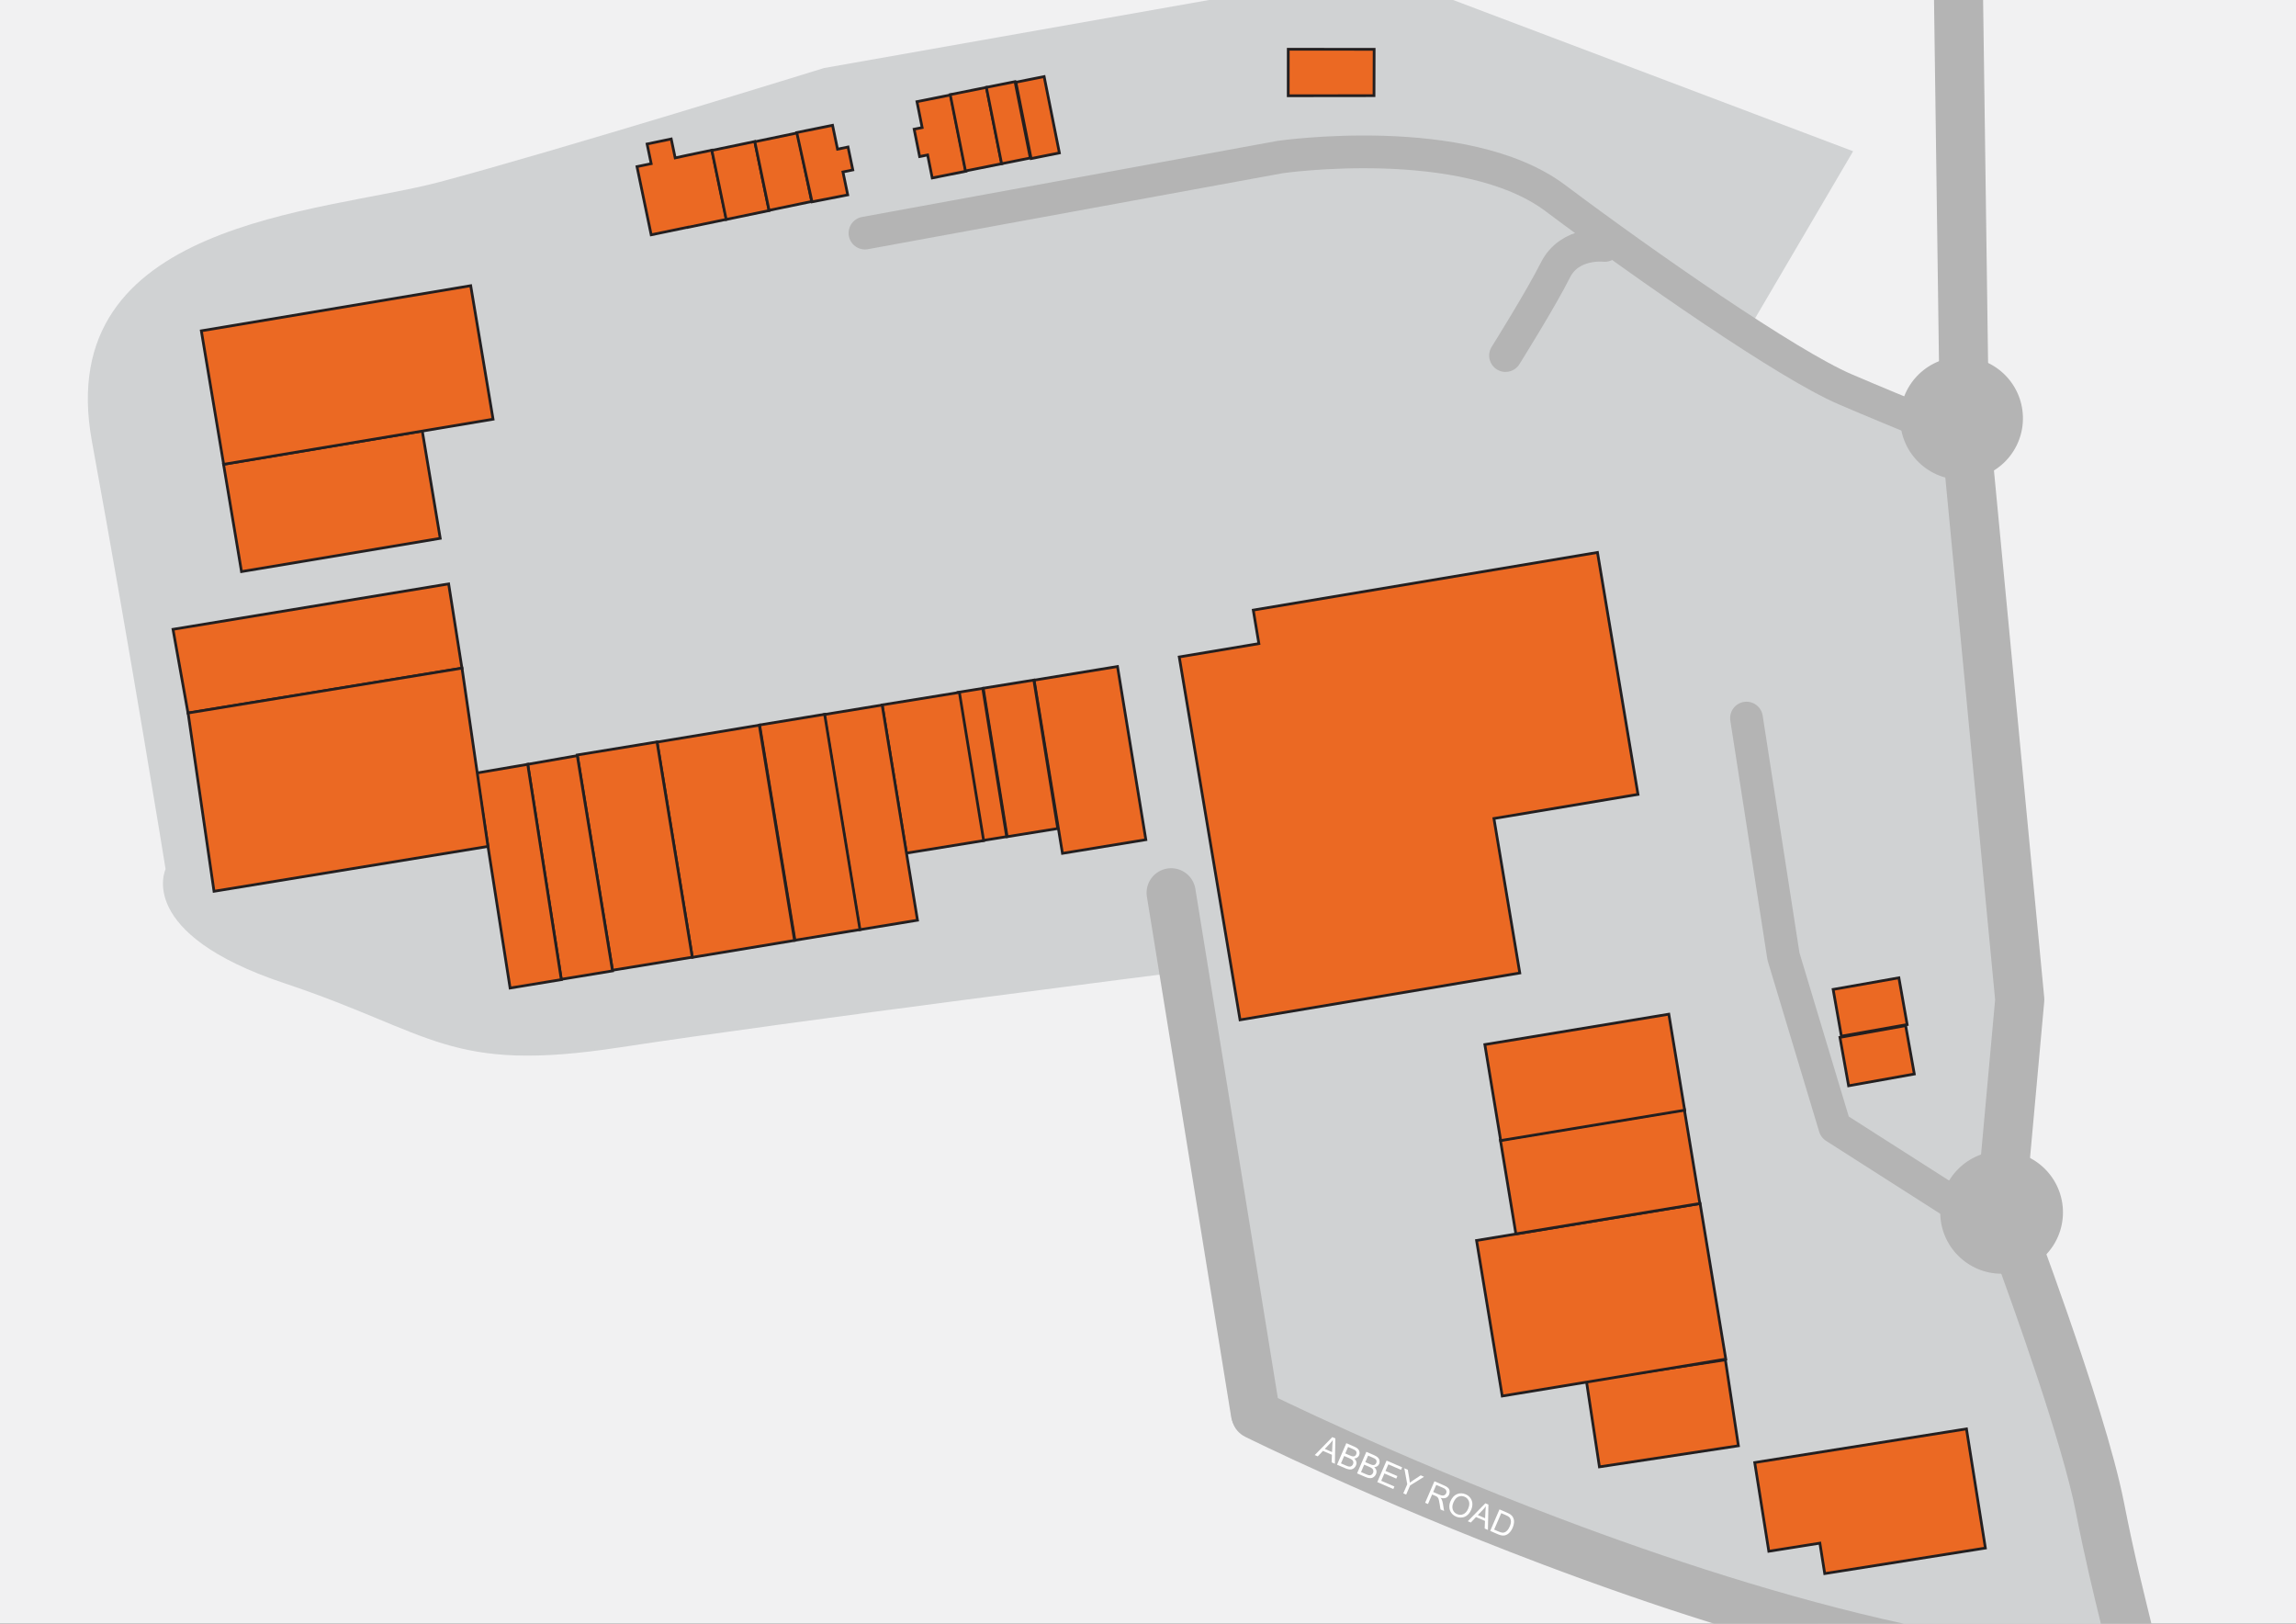 <?xml version="1.0" encoding="utf-8"?>
<!-- Generator: Adobe Illustrator 25.1.0, SVG Export Plug-In . SVG Version: 6.00 Build 0)  -->
<svg version="1.1" baseProfile="tiny" xmlns="http://www.w3.org/2000/svg" xmlns:xlink="http://www.w3.org/1999/xlink" x="0px"
	 y="0px" width="841.89px" height="595.276px" viewBox="0 0 841.89 595.276" overflow="visible" xml:space="preserve">
<rect x="0" y="0" width="841.89" height="595.276" fill="#333333" stroke="none"/>
<g id="Background">
	<rect fill="#F1F1F2" width="841.89" height="595.275"/>
</g>
<g id="Site_Area">
	<path fill="#D0D2D3" d="M443.327,0L302.122,24.952c0,0-98.478,30.502-141.182,41.832c-42.703,11.33-142.053,13.944-127.238,94.993
		c14.815,81.049,27.017,156.869,27.017,156.869s-11.329,23.53,43.575,41.832c54.903,18.302,60.132,33.116,122.88,23.529
		c62.748-9.586,207.422-27.888,207.422-27.888l4.631-0.94c0,0,1.123,39.336,10.715,81.168
		c9.587,41.832-16.745,92.872,94.474,114.116c36.9,7.049,94.239,31.969,122.308,44.811h110.658
		c-6.211-24.141-28.084-81.984-37.529-151.191c-3.775-27.657-5.153-56.764-7.685-85.417c-9.144-103.5-12.657-200.885-12.657-200.885
		l-80.615-33.151l40.602-69.177L532.836,0.001"/>
</g>
<g id="Roads">
	<path fill="none" stroke="#B4B4B4" stroke-width="12" stroke-linecap="round" stroke-linejoin="round" d="M317.162,85.453
		l152.211-27.877c0,0,67.809-9.794,100.959,15.069c33.15,24.862,85.136,61.026,106.232,70.067
		c21.097,9.041,47.466,19.59,47.466,19.59"/>
	
		<line fill="none" stroke="#B4B4B4" stroke-width="18" stroke-linecap="round" stroke-linejoin="round" x1="460.299" y1="517.884" x2="429.427" y2="327.302"/>
	<path fill="none" stroke="#B4B4B4" stroke-width="12" stroke-linecap="round" stroke-linejoin="round" d="M588.414,89.974
		c0,0-12.808-1.508-18.082,9.041c-5.274,10.548-18.293,31.333-18.293,31.333"/>
	<polyline fill="none" stroke="#B4B4B4" stroke-width="12" stroke-linecap="round" stroke-linejoin="round" points="640.4,263.261 
		653.962,350.659 672.798,413.192 735.332,453.124 	"/>
	<path fill="#B4B4B4" d="M711.304,154.116l20.262,212.387l-6.706,73.751c-0.124,1.362,0.066,2.748,0.557,4.028
		c0.005,0.014,1.815,4.747,4.661,12.454c4.27,11.557,10.836,29.722,16.944,48.157c6.106,18.4,11.763,37.225,14.133,49.41
		c3.431,17.538,6.685,30.74,9.039,40.347c0.053,0.213,0.102,0.415,0.153,0.625h18.525c-2.433-10.105-6.092-24.184-10.052-44.429
		c-3.614-18.358-12.709-46.229-20.958-69.979c-6.694-19.24-12.816-35.572-14.888-41.052l6.593-72.52
		c0.048-0.531,0.046-1.141-0.004-1.67l-20.308-212.848L727.162,0.001h-18.001l2.102,153.383L711.304,154.116z"/>
	<path fill="#B4B4B4" d="M628.492,595.275h69.59c-43.112-9.396-87.727-24.051-126.137-38.594
		c-30.814-11.642-57.707-23.182-76.87-31.798c-9.581-4.31-17.231-7.887-22.474-10.382c-2.623-1.249-4.642-2.226-6.002-2.889
		c-1.358-0.661-2.032-0.998-2.035-0.998c-4.45-2.217-9.854-0.405-12.068,4.045c-2.215,4.449-0.405,9.852,4.045,12.066
		c0.179,0.089,46.545,23.177,109.043,46.792C585.276,580.945,606.546,588.435,628.492,595.275z"/>
	<g>
		<path fill="#FFFFFF" d="M482.087,533.449l6.436-6.577l1.124,0.487l-0.18,9.279l-1.19-0.515l0.112-2.785l-3.297-1.425l-1.898,2.014
			L482.087,533.449z M485.761,531.194l2.673,1.155l0.121-2.54c0.036-0.771,0.085-1.396,0.148-1.876
			c-0.319,0.462-0.678,0.903-1.075,1.323L485.761,531.194z"/>
		<path fill="#FFFFFF" d="M490.256,536.979l3.408-7.885l2.959,1.278c0.602,0.261,1.051,0.551,1.345,0.867
			c0.297,0.315,0.476,0.684,0.538,1.104c0.063,0.421,0.017,0.814-0.141,1.175c-0.146,0.337-0.375,0.615-0.687,0.835
			c-0.311,0.218-0.69,0.34-1.139,0.362c0.416,0.346,0.68,0.743,0.79,1.191c0.111,0.446,0.066,0.899-0.132,1.359
			c-0.159,0.368-0.386,0.678-0.679,0.928c-0.294,0.25-0.592,0.412-0.896,0.484c-0.304,0.073-0.648,0.079-1.031,0.017
			c-0.385-0.061-0.827-0.199-1.33-0.417L490.256,536.979z M491.702,536.5l1.964,0.85c0.336,0.144,0.579,0.234,0.727,0.268
			c0.258,0.062,0.489,0.076,0.694,0.046c0.206-0.031,0.401-0.119,0.589-0.266c0.186-0.148,0.333-0.347,0.442-0.596
			c0.127-0.296,0.162-0.584,0.104-0.866c-0.057-0.281-0.199-0.523-0.428-0.727c-0.23-0.205-0.595-0.415-1.098-0.631l-1.824-0.789
			L491.702,536.5z M493.276,532.859l1.704,0.737c0.463,0.198,0.809,0.312,1.036,0.339c0.298,0.035,0.556-0.009,0.768-0.133
			c0.214-0.127,0.381-0.327,0.499-0.602c0.114-0.264,0.152-0.521,0.111-0.773c-0.039-0.254-0.159-0.468-0.361-0.643
			c-0.202-0.174-0.585-0.383-1.151-0.627l-1.576-0.681L493.276,532.859z"/>
		<path fill="#FFFFFF" d="M497.603,540.155l3.407-7.886l2.959,1.278c0.603,0.262,1.051,0.551,1.346,0.868
			c0.296,0.316,0.475,0.684,0.537,1.107c0.064,0.419,0.017,0.811-0.141,1.173c-0.145,0.338-0.375,0.614-0.686,0.834
			c-0.31,0.219-0.69,0.34-1.139,0.363c0.416,0.345,0.68,0.742,0.791,1.19c0.11,0.446,0.067,0.9-0.131,1.359
			c-0.16,0.369-0.388,0.679-0.68,0.929c-0.293,0.25-0.593,0.412-0.896,0.485c-0.304,0.072-0.648,0.078-1.03,0.016
			c-0.385-0.061-0.828-0.2-1.33-0.417L497.603,540.155z M499.05,539.676l1.963,0.849c0.337,0.144,0.579,0.234,0.727,0.269
			c0.259,0.06,0.491,0.076,0.695,0.045c0.205-0.03,0.4-0.118,0.588-0.266c0.186-0.147,0.335-0.346,0.442-0.596
			c0.127-0.296,0.162-0.584,0.105-0.865c-0.058-0.282-0.2-0.524-0.429-0.728c-0.23-0.204-0.595-0.413-1.098-0.63l-1.823-0.789
			L499.05,539.676z M500.623,536.035l1.706,0.737c0.461,0.198,0.807,0.311,1.034,0.338c0.3,0.036,0.556-0.009,0.77-0.133
			c0.212-0.126,0.379-0.327,0.499-0.602c0.112-0.263,0.15-0.52,0.109-0.773c-0.038-0.254-0.159-0.468-0.361-0.642
			c-0.2-0.173-0.584-0.384-1.151-0.627l-1.575-0.682L500.623,536.035z"/>
		<path fill="#FFFFFF" d="M505.016,543.358l3.408-7.885l5.7,2.464l-0.401,0.932l-4.658-2.014l-1.044,2.415l4.363,1.884l-0.401,0.927
			l-4.361-1.887l-1.159,2.685l4.84,2.093l-0.401,0.93L505.016,543.358z"/>
		<path fill="#FFFFFF" d="M514.562,547.483l1.444-3.339l-1.076-5.858l1.271,0.548l0.526,3.051c0.096,0.568,0.169,1.127,0.225,1.679
			c0.415-0.31,0.902-0.65,1.463-1.02l2.529-1.659l1.216,0.526l-5.11,3.185l-1.444,3.341L514.562,547.483z"/>
		<path fill="#FFFFFF" d="M522.566,550.943l3.408-7.885l3.494,1.511c0.703,0.305,1.207,0.607,1.512,0.905
			c0.305,0.3,0.489,0.675,0.553,1.129c0.065,0.452,0.001,0.897-0.187,1.331c-0.241,0.559-0.627,0.952-1.153,1.18
			c-0.528,0.227-1.192,0.229-1.994,0.006c0.218,0.253,0.371,0.474,0.46,0.665c0.183,0.41,0.319,0.885,0.411,1.422l0.445,2.739
			l-1.312-0.567l-0.336-2.091c-0.099-0.604-0.193-1.075-0.282-1.413c-0.089-0.336-0.191-0.586-0.303-0.755
			c-0.112-0.169-0.241-0.307-0.384-0.416c-0.108-0.075-0.296-0.173-0.565-0.289l-1.21-0.521l-1.514,3.501L522.566,550.943z
			 M525.513,546.988l2.242,0.97c0.479,0.207,0.872,0.319,1.183,0.336c0.312,0.018,0.585-0.051,0.819-0.208
			c0.233-0.156,0.405-0.363,0.515-0.616c0.161-0.373,0.158-0.738-0.009-1.096c-0.166-0.358-0.543-0.662-1.127-0.915l-2.495-1.077
			L525.513,546.988z"/>
		<path fill="#FFFFFF" d="M531.848,550.396c0.564-1.309,1.358-2.182,2.383-2.617c1.022-0.438,2.089-0.416,3.201,0.064
			c0.729,0.315,1.308,0.773,1.743,1.372c0.433,0.602,0.67,1.278,0.708,2.034c0.038,0.754-0.114,1.525-0.455,2.313
			c-0.347,0.801-0.816,1.447-1.412,1.938c-0.596,0.491-1.26,0.772-1.991,0.84c-0.732,0.07-1.44-0.044-2.125-0.34
			c-0.742-0.32-1.328-0.786-1.758-1.397c-0.429-0.611-0.661-1.292-0.693-2.044C531.416,551.81,531.548,551.088,531.848,550.396z
			 M532.915,550.878c-0.409,0.95-0.477,1.81-0.203,2.577c0.273,0.768,0.797,1.318,1.567,1.65c0.786,0.341,1.552,0.342,2.299,0.011
			c0.744-0.334,1.338-1.008,1.775-2.023c0.278-0.642,0.412-1.25,0.402-1.82c-0.011-0.573-0.168-1.082-0.473-1.526
			c-0.303-0.442-0.715-0.777-1.235-1.002c-0.738-0.319-1.484-0.341-2.235-0.062C534.061,548.959,533.429,549.69,532.915,550.878z"/>
		<path fill="#FFFFFF" d="M538.207,557.703l6.437-6.576l1.124,0.485l-0.182,9.279l-1.188-0.513l0.112-2.785l-3.297-1.425
			l-1.898,2.013L538.207,557.703z M541.881,555.449l2.673,1.155l0.122-2.54c0.034-0.773,0.084-1.398,0.146-1.877
			c-0.318,0.463-0.678,0.903-1.076,1.321L541.881,555.449z"/>
		<path fill="#FFFFFF" d="M546.42,561.254l3.407-7.888l2.716,1.175c0.613,0.266,1.065,0.505,1.355,0.72
			c0.406,0.3,0.711,0.654,0.913,1.065c0.264,0.531,0.381,1.114,0.35,1.752c-0.029,0.634-0.197,1.304-0.5,2.007
			c-0.259,0.6-0.558,1.1-0.898,1.502c-0.339,0.401-0.683,0.708-1.033,0.915c-0.351,0.208-0.692,0.345-1.027,0.406
			c-0.335,0.061-0.706,0.058-1.111-0.012c-0.407-0.069-0.849-0.206-1.325-0.413L546.42,561.254z M547.865,560.773l1.684,0.728
			c0.52,0.224,0.948,0.353,1.285,0.384c0.339,0.031,0.634-0.004,0.886-0.104c0.355-0.142,0.691-0.39,1.008-0.749
			c0.319-0.358,0.607-0.833,0.865-1.429c0.355-0.824,0.495-1.517,0.416-2.077c-0.08-0.561-0.28-0.998-0.604-1.316
			c-0.231-0.229-0.658-0.478-1.279-0.745l-1.656-0.716L547.865,560.773z"/>
	</g>
	
		<ellipse transform="matrix(1 -0.028 0.028 1 -3.982 20.007)" fill="#B4B4B4" cx="718.94" cy="153.486" rx="22.499" ry="22.499"/>
	<path fill="#B4B4B4" d="M756.44,444.473c0,12.426-10.073,22.498-22.499,22.498c-12.426,0-22.499-10.072-22.499-22.498
		c0-12.426,10.073-22.499,22.499-22.499C746.366,421.974,756.44,432.047,756.44,444.473z"/>
</g>
<g id="Units">
	<polygon id="ref26" fill="#EB6923" stroke="#231F20" points="354.164,62.776 351.834,51.136 350.468,44.309 350.468,44.309 
		348.565,34.802 336.23,37.271 338.133,46.778 335.197,47.366 337.204,57.396 340.14,56.808 341.828,65.245 	"/>
	<polygon id="ref25" fill="#EB6923" stroke="#231F20" points="252.198,56.891 247.572,57.886 246.118,50.949 237.273,52.79 
		238.774,60.006 233.57,61.089 238.774,86.088 252.264,83.288 252.274,83.338 266.368,80.413 261.054,55.051 	"/>
	
		<rect id="ref24" x="263.533" y="53.143" transform="matrix(0.979 -0.203 0.203 0.979 -7.762 56.613)" fill="#EB6923" stroke="#231F20" width="16.072" height="25.859"/>
	
		<rect id="ref23" x="279.27" y="49.971" transform="matrix(0.979 -0.203 0.203 0.979 -6.772 59.732)" fill="#EB6923" stroke="#231F20" width="15.965" height="25.687"/>
	<polygon id="ref22" fill="#EB6923" stroke="#231F20" points="297.756,73.998 310.84,71.445 309.091,63.044 312.703,62.292 
		310.954,53.891 307.102,54.693 305.277,45.932 292.152,48.591 	"/>
	
		<rect id="ref21" x="351.232" y="33.193" transform="matrix(-0.981 0.196 -0.196 -0.981 718.383 23.735)" fill="#EB6923" stroke="#231F20" width="13.566" height="28.529"/>
	
		<rect id="ref20" x="375.034" y="28.73" transform="matrix(0.981 -0.196 0.196 0.981 -1.042 75.469)" fill="#EB6923" stroke="#231F20" width="10.563" height="28.529"/>
	
		<rect id="ref40" x="364.519" y="30.819" transform="matrix(-0.981 0.196 -0.196 -0.981 741.415 16.704)" fill="#EB6923" stroke="#231F20" width="10.722" height="28.529"/>
	<polygon id="ref19" fill="#EB6923" stroke="#231F20" points="472.372,18.055 503.867,18.085 503.814,35.069 472.359,35.107 
		472.372,18.055 	"/>
	
		<rect id="ref18" x="673.278" y="360.538" transform="matrix(0.985 -0.174 0.174 0.985 -53.741 124.761)" fill="#EB6923" stroke="#231F20" width="24.476" height="17.404"/>
	
		<rect id="ref17" x="676.411" y="377.927" transform="matrix(0.984 -0.176 0.176 0.984 -57.437 127.487)" fill="#EB6923" stroke="#231F20" width="24.481" height="18.033"/>
	<polygon id="ref16" fill="#EB6923" stroke="#231F20" points="667.31,565.743 669.082,576.898 727.995,567.542 721.058,523.86 
		643.417,536.192 648.582,568.718 	"/>
	
		<rect id="ref15" x="583.578" y="502.122" transform="matrix(0.989 -0.15 0.15 0.989 -70.78 97.209)" fill="#EB6923" stroke="#231F20" width="51.523" height="31.851"/>
	
		<rect id="ref14" x="545.27" y="447.632" transform="matrix(0.987 -0.163 0.163 0.987 -69.727 101.848)" fill="#EB6923" stroke="#231F20" width="83.05" height="57.776"/>
	
		<rect id="ref13" x="552.244" y="412.211" transform="matrix(0.987 -0.163 0.163 0.987 -62.092 101.145)" fill="#EB6923" stroke="#231F20" width="68.347" height="34.828"/>
	
		<rect id="ref12" x="546.621" y="377.179" transform="matrix(0.987 -0.163 0.163 0.987 -56.538 99.778)" fill="#EB6923" stroke="#231F20" width="68.347" height="35.66"/>
	<polygon id="ref11" fill="#EB6923" stroke="#231F20" points="600.609,291.231 585.758,202.538 459.546,223.671 461.603,235.955 
		432.404,240.845 454.692,373.894 557.271,356.716 547.787,300.077 	"/>
	<polygon id="ref10" fill="#EB6923" stroke="#231F20" points="379.185,249.356 409.758,244.351 420.155,307.844 389.581,312.851 
		379.185,249.356 	"/>
	
		<rect id="ref30" x="364.901" y="250.519" transform="matrix(0.987 -0.159 0.159 0.987 -39.465 63.071)" fill="#EB6923" stroke="#231F20" width="18.805" height="55.148"/>
	
		<rect id="ref9" x="355.743" y="252.799" transform="matrix(0.987 -0.159 0.159 0.987 -40 60.876)" fill="#EB6923" stroke="#231F20" width="9.161" height="55.078"/>
	<polygon id="ref8" fill="#EB6923" stroke="#231F20" points="351.786,253.844 360.682,308.177 332.353,312.766 323.455,258.431 	"/>
	<polygon id="ref7" fill="#EB6923" stroke="#231F20" points="302.225,261.958 323.467,258.48 336.423,337.366 315.182,340.844 
		302.225,261.958 	"/>
	
		<rect id="ref6" x="284.68" y="263.387" transform="matrix(0.987 -0.162 0.162 0.987 -45.122 51.941)" fill="#EB6923" stroke="#231F20" width="24.165" height="79.971"/>
	<polygon id="ref5" fill="#EB6923" stroke="#231F20" points="278.418,265.856 291.341,344.777 253.866,350.984 240.943,272.067 	"/>
	<polygon id="ref4" fill="#EB6923" stroke="#231F20" points="211.674,276.786 240.91,271.999 253.832,350.918 224.597,355.706 
		211.674,276.786 	"/>
	<polygon id="ref27" fill="#EB6923" stroke="#231F20" points="211.676,277.024 224.599,355.943 205.813,359.03 193.501,280.211 	"/>
	<polygon id="ref28" fill="#EB6923" stroke="#231F20" points="193.501,280.211 205.825,359.145 187.039,362.232 174.727,283.412 	
		"/>
	<polygon id="ref3" fill="#EB6923" stroke="#231F20" points="164.508,214.061 169.384,244.981 68.944,261.427 63.436,230.723 	"/>
	<polygon id="ref29" fill="#EB6923" stroke="#231F20" points="68.968,261.389 169.408,244.943 178.916,310.314 78.475,326.76 	"/>
	
		<rect id="ref2" x="84.805" y="163.85" transform="matrix(0.986 -0.165 0.165 0.986 -28.686 22.633)" fill="#EB6923" stroke="#231F20" width="73.904" height="39.918"/>
	<polygon id="ref1" fill="#EB6923" stroke="#231F20" points="172.597,104.743 73.825,121.283 82.012,170.227 180.793,153.684 	"/>
</g>
</svg>
